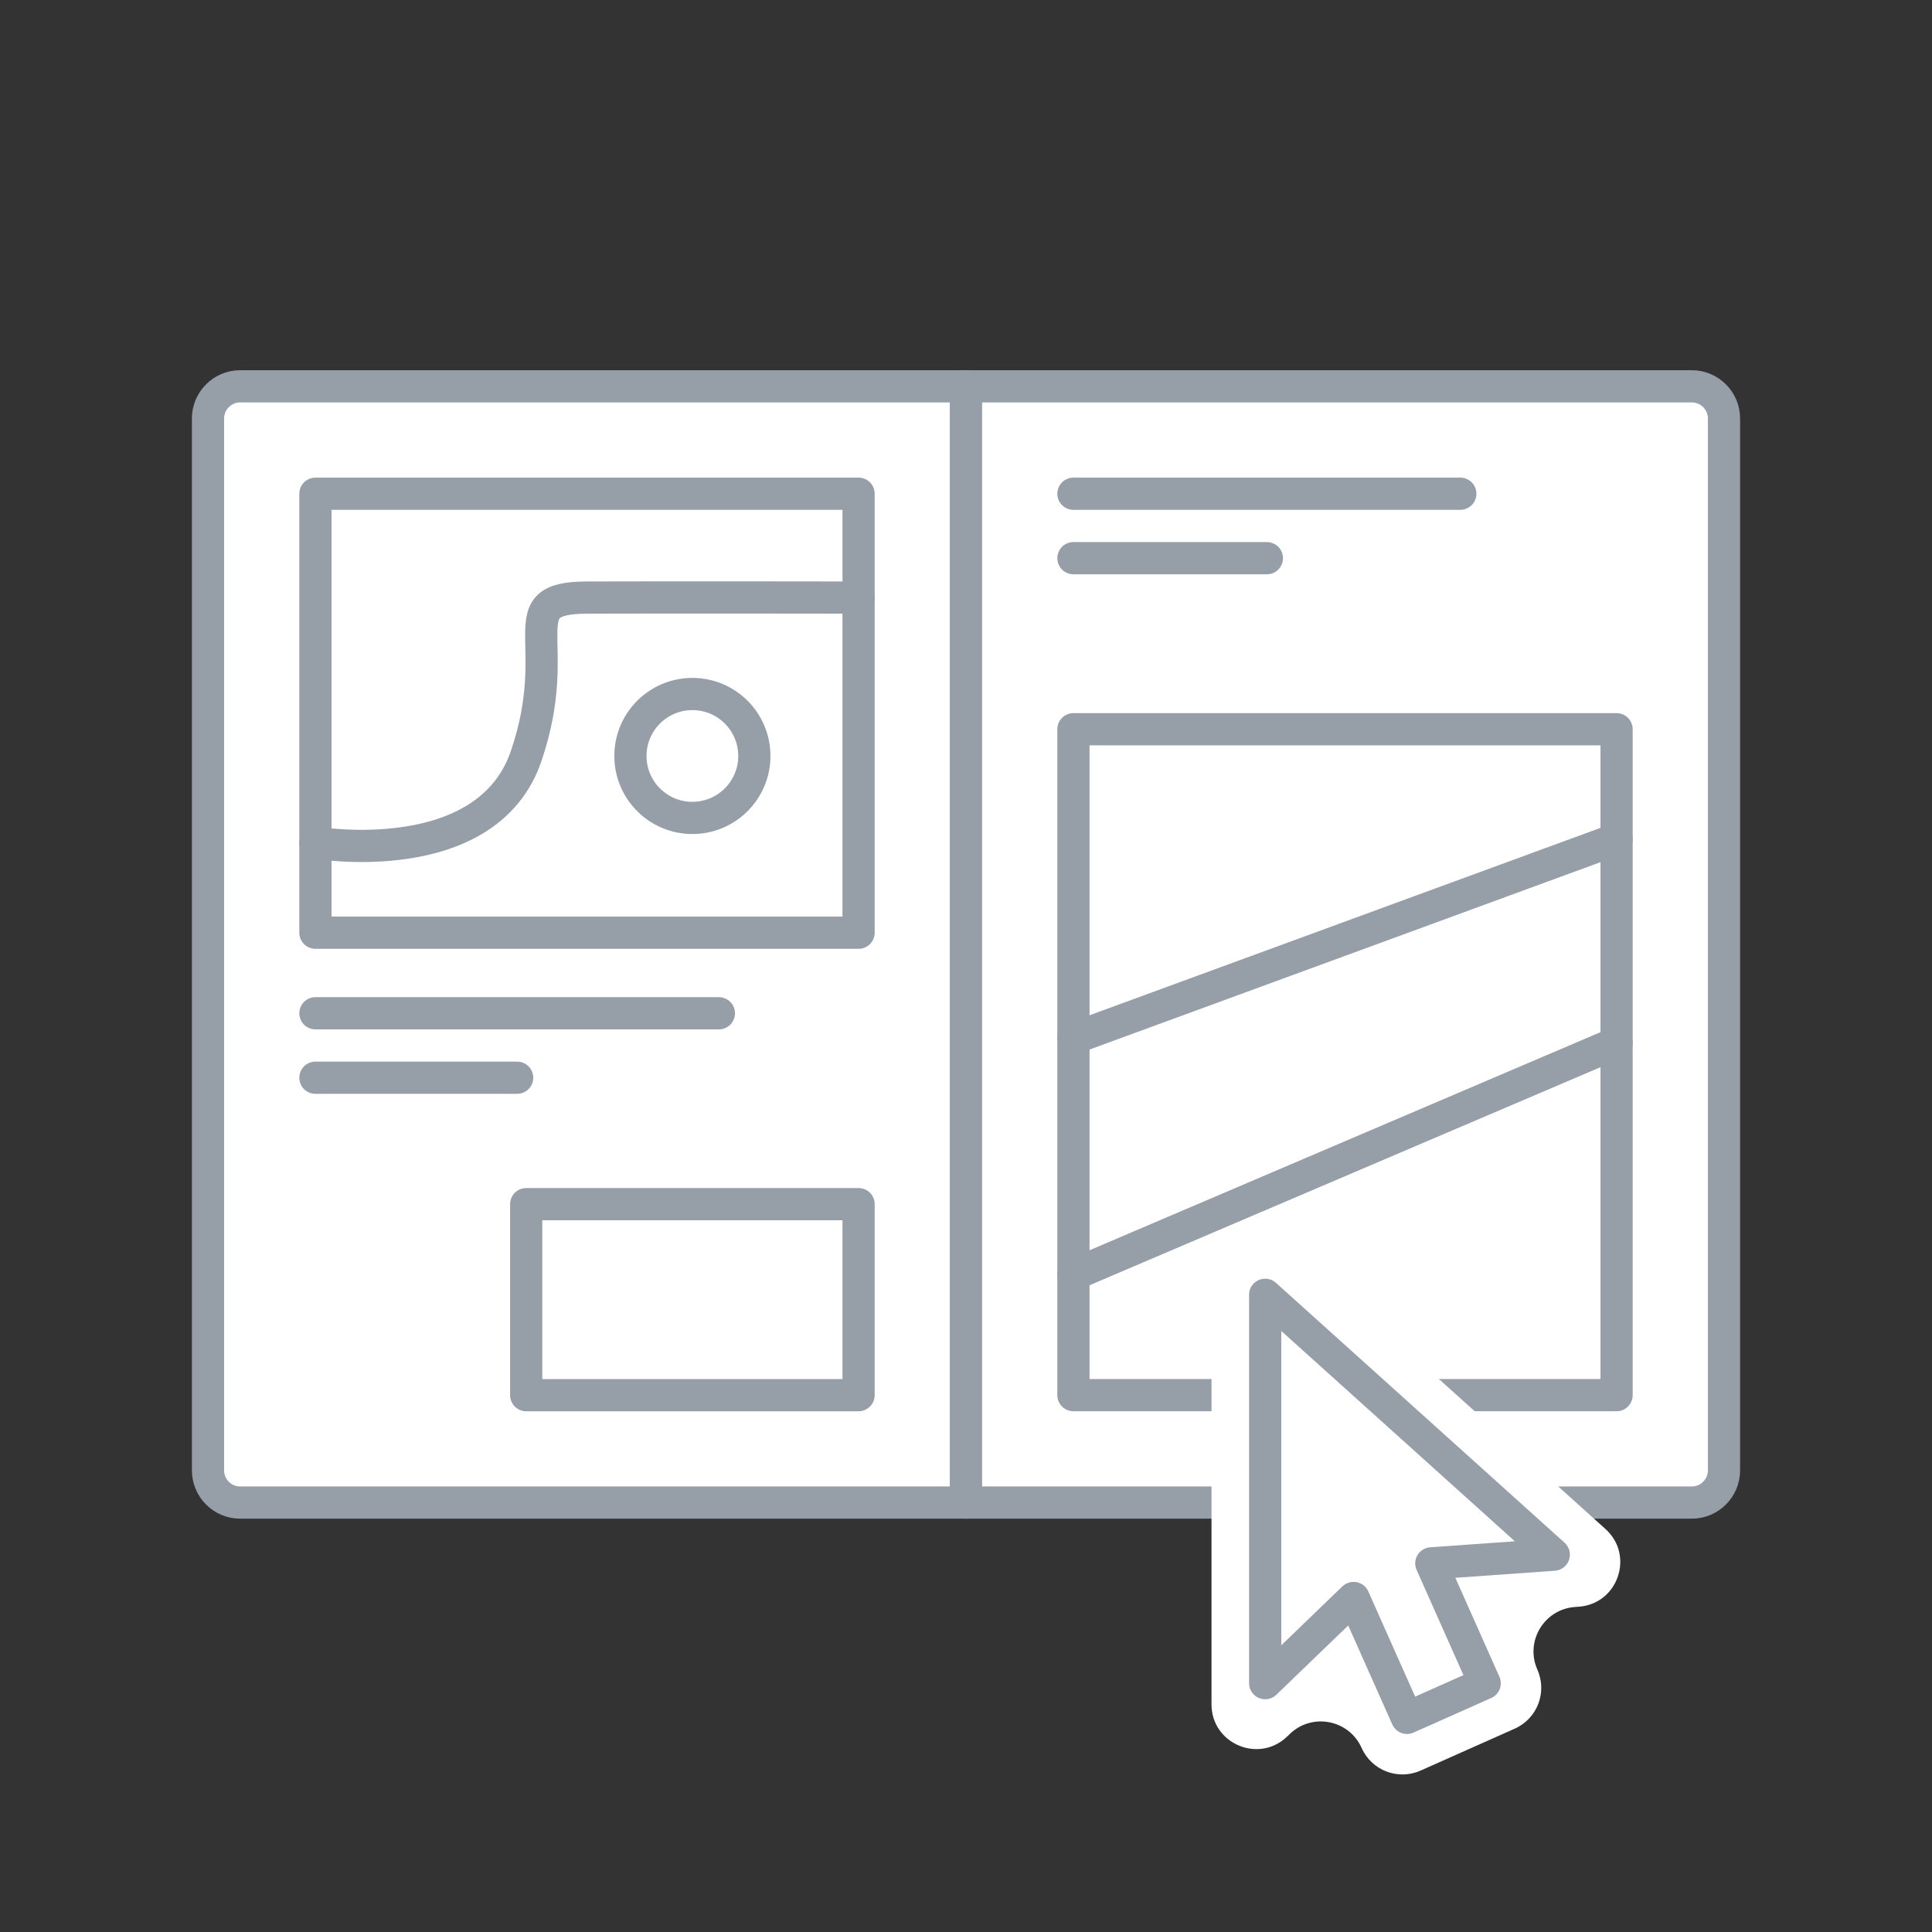 <svg viewBox="0 0 360 360" xmlns="http://www.w3.org/2000/svg"><rect x="0" y="0" width="360" height="360" fill="#333333" stroke="none"/><g stroke="#969ea8" stroke-linecap="round" stroke-linejoin="round" stroke-width="6"><path d="m44.758 71.983h135.242v208h-135.242c-3.312 0-6-2.688-6-6v-196c0-3.312 2.688-6 6-6z" fill="#fff"/><path d="m180 71.983h135.242c3.312 0 6 2.688 6 6v196c0 3.312-2.688 6-6 6h-135.242z" fill="#fff"/><path d="m58.774 91.999h101.21v81.797h-101.21z" fill="#fff"/><path d="m200.016 135.882h101.21v124.085h-101.21z" fill="#fff"/><path d="m98.049 224.376h61.935v35.592h-61.935z" fill="#fff"/><path d="m200.016 91.999h72.094" fill="none"/><path d="m200.016 104.009h36.047" fill="none"/><path d="m58.774 188.808h75.181" fill="none"/><path d="m58.774 200.818h37.591" fill="none"/><path d="m200.016 193.475 101.21-37.117" fill="#fff"/><path d="m200.016 237.511 101.21-43.2" fill="#fff"/><path d="m58.774 157.018s31.924 5.436 39.275-16.156-3.644-29.454 11.33-29.513 50.605 0 50.605 0" fill="#fff"/></g><path d="m239.638 231.314 59.512 53.588c5.455 4.912 2.342 13.966-4.98 14.485l-.686.049c-5.758.408-9.361 6.412-7.013 11.686 1.869 4.199-.019 9.118-4.218 10.987l-17.548 7.813c-4.199 1.869-9.118-.019-10.987-4.218-2.348-5.274-9.22-6.613-13.377-2.608l-.497.479c-5.285 5.093-14.096 1.348-14.096-5.992v-80.084c0-7.206 8.536-11.006 13.89-6.184z" fill="#fff"/><path d="m289.525 289.69-22.822 1.62 9.948 22.344-14.481 6.447-9.948-22.344-16.475 15.876-.001-72.366z" fill="#fff" stroke="#969ea8" stroke-linecap="round" stroke-linejoin="round" stroke-width="6"/><circle cx="129.016" cy="140.863" fill="#fff" r="11.545" stroke="#969ea8" stroke-linecap="round" stroke-linejoin="round" stroke-width="6"/><path d="m0 0h360v360h-360z" fill="none"/></svg>